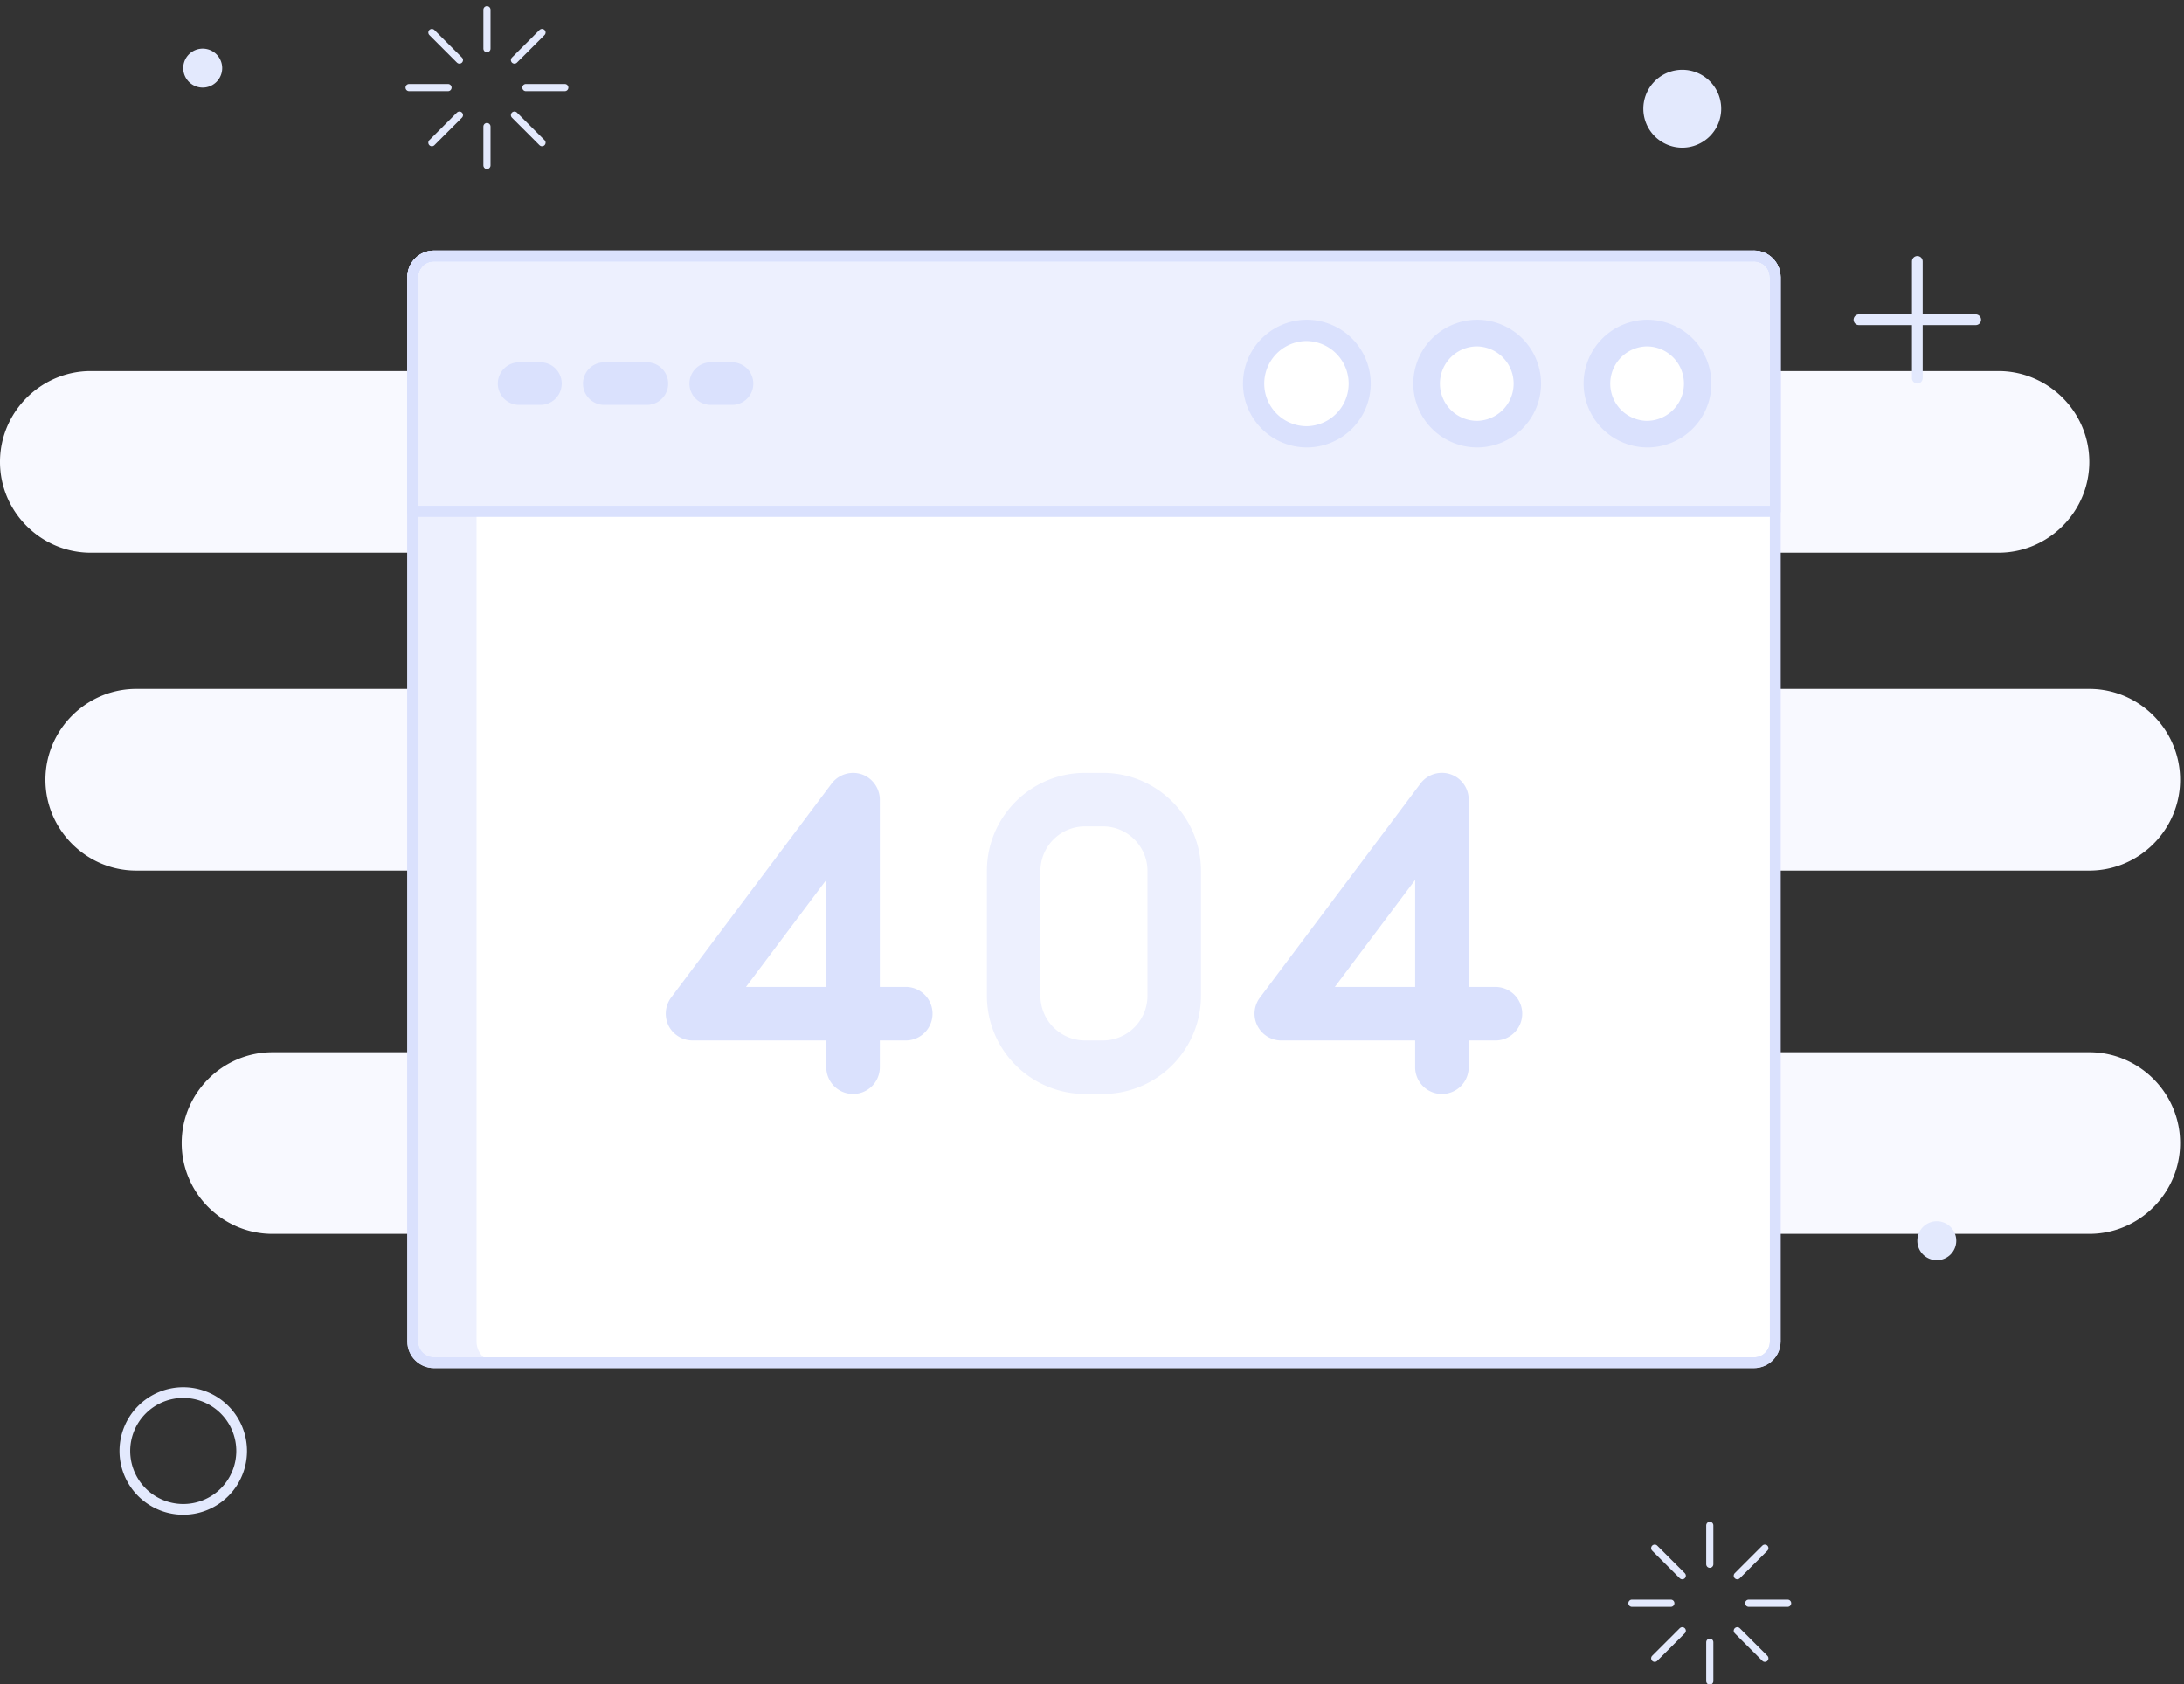 <svg xmlns="http://www.w3.org/2000/svg" width="153" height="118" viewBox="0 0 153 118">
    <rect x="0" y="0" width="153" height="118" fill="#333333" stroke="none"/>
    <g fill="none" fill-rule="evenodd">
        <path fill="#F8F9FF" d="M146.365 61h-25.457c-3.499 0-6.363 2.863-6.363 6.362 0 3.502 2.864 6.365 6.363 6.365h25.457c3.499 0 6.362 2.864 6.362 6.363 0 3.5-2.863 6.363-6.362 6.363H19.09c-3.5 0-6.363-2.864-6.363-6.363 0-3.5 2.864-6.363 6.363-6.363h25.453c3.5 0 6.366-2.863 6.366-6.365 0-3.5-2.866-6.363-6.365-6.363h-35c-3.499 0-6.362-2.864-6.362-6.363 0-3.499 2.863-6.365 6.362-6.365h27.047a4.787 4.787 0 0 0 4.773-4.773c0-2.623-2.15-4.773-4.773-4.773H6.363c-3.5 0-6.363-2.863-6.363-6.362C0 28.863 2.864 26 6.363 26h133.636c3.5 0 6.366 2.864 6.366 6.363 0 3.499-2.867 6.362-6.366 6.362h-30.226A4.787 4.787 0 0 0 105 43.498a4.785 4.785 0 0 0 4.773 4.773h36.592c3.499 0 6.362 2.866 6.362 6.365 0 3.5-2.863 6.363-6.362 6.363"/>
        <path fill="#E3E9FD" d="M15.565 4.772a1.364 1.364 0 1 1-2.729 0 1.364 1.364 0 0 1 2.729 0M137.045 86.934a1.364 1.364 0 1 1-2.728 0 1.364 1.364 0 0 1 2.728 0"/>
        <path stroke="#E3E9FD" stroke-width=".75" d="M16.928 101.668a4.092 4.092 0 0 1-4.09 4.09 4.092 4.092 0 0 1-4.092-4.09 4.092 4.092 0 0 1 4.091-4.091 4.092 4.092 0 0 1 4.091 4.09z"/>
        <path stroke="#E3E9FD" stroke-linecap="round" stroke-width=".75" d="M130.227 22.404h8.182M134.318 26.495v-8.182"/>
        <path fill="#E3E9FD" d="M120.578 7.617a2.727 2.727 0 1 1-2.727-2.727 2.725 2.725 0 0 1 2.727 2.727"/>
        <path stroke="#E3E9FD" stroke-linejoin="round" stroke-width=".5" d="M119.779 108.244v1.363V106.88zM119.779 116.425v1.364V115.062zM115.688 112.334h1.364-2.728zM123.87 112.334h1.363H122.506zM122.671 109.442l-.965.966.965-.966.966-.965zM116.887 115.227l-.966.965.966-.965.965-.965zM116.887 109.442l.965.966-.965-.966-.966-.965zM122.671 115.227l.966.965-.966-.965-.965-.965zM34.112 2.045V3.41.682zM34.112 10.227v1.364-2.728zM30.021 6.136h1.364H28.658zM38.203 6.136h1.364-2.728zM37.005 3.244l-.966.965.966-.965.965-.966zM31.22 9.028l-.966.966.966-.966.965-.965zM31.22 3.244l.965.965-.965-.965-.966-.966zM37.005 9.028l.965.966-.965-.966-.966-.965z"/>
        <path fill="#FFF" d="M122.872 17.93h-92.47c-.824 0-1.493.668-1.493 1.491v74.575c0 .82.669 1.489 1.492 1.489h92.471c.824 0 1.492-.668 1.492-1.49V19.422c0-.823-.668-1.492-1.492-1.492"/>
        <path fill="#EDF0FE" d="M122.872 17.93h-92.47c-.824 0-1.493.668-1.493 1.491v16.405h95.455V19.42c0-.823-.668-1.492-1.492-1.492"/>
        <path fill="#EDF0FE" d="M33.383 93.995V19.42c0-.824.669-1.492 1.492-1.492H30.4c-.824 0-1.492.668-1.492 1.492v74.575c0 .823.668 1.491 1.492 1.491h4.475a1.492 1.492 0 0 1-1.492-1.491"/>
        <path fill="#DAE1FD" d="M115.415 22.404a4.482 4.482 0 0 0-4.476 4.475 4.481 4.481 0 0 0 4.476 4.473 4.481 4.481 0 0 0 4.475-4.473 4.482 4.482 0 0 0-4.475-4.475"/>
        <path fill="#FFF" d="M115.415 23.895a2.984 2.984 0 0 0 0 5.968 2.984 2.984 0 0 0 0-5.967"/>
        <path fill="#DAE1FD" d="M103.483 22.404a4.482 4.482 0 0 0-4.475 4.475 4.481 4.481 0 0 0 4.475 4.473 4.481 4.481 0 0 0 4.476-4.473 4.482 4.482 0 0 0-4.476-4.475"/>
        <path fill="#FFF" d="M103.483 23.895a2.984 2.984 0 0 0 0 5.968 2.984 2.984 0 0 0 0-5.967"/>
        <path fill="#DAE1FD" d="M91.551 22.404a4.482 4.482 0 0 0-4.475 4.475 4.481 4.481 0 0 0 4.475 4.473 4.481 4.481 0 0 0 4.476-4.473 4.482 4.482 0 0 0-4.476-4.475"/>
        <path stroke="#DAE1FD" stroke-linecap="round" stroke-linejoin="round" stroke-width=".75" d="M91.551 23.895a2.984 2.984 0 0 0 0 5.968 2.984 2.984 0 0 0 0-5.967z"/>
        <path fill="#DAE1FD" d="M37.858 28.37h-1.492a1.492 1.492 0 0 1 0-2.984h1.492a1.492 1.492 0 0 1 0 2.984M45.315 28.37h-2.983a1.492 1.492 0 0 1 0-2.984h2.983a1.492 1.492 0 0 1 0 2.984M51.281 28.37H49.79a1.492 1.492 0 0 1 0-2.984h1.492a1.492 1.492 0 0 1 0 2.984M57.886 69.15H52.26l5.626-7.5v7.5zm5.627 0h-1.877V56.028c0-.777-.496-1.486-1.219-1.759a1.892 1.892 0 0 0-2.154.63L47.01 69.901a1.9 1.9 0 0 0-.134 2.045c.33.584.963.955 1.634.955h9.376v1.876a1.875 1.875 0 0 0 3.75 0v-1.876h1.877a1.876 1.876 0 0 0 0-3.75zM99.14 69.15h-5.627l5.626-7.5v7.5zm5.625 0h-1.876V56.028a1.876 1.876 0 0 0-3.376-1.129l-11.25 15.003a1.868 1.868 0 0 0-.178 1.963 1.87 1.87 0 0 0 1.678 1.037h9.376v1.876a1.875 1.875 0 0 0 3.75 0v-1.876h1.876c1.031 0 1.874-.84 1.874-1.877a1.877 1.877 0 0 0-1.874-1.873z"/>
        <path fill="#EDF0FE" d="M80.386 69.777a3.129 3.129 0 0 1-3.125 3.125h-1.25a3.129 3.129 0 0 1-3.125-3.125v-8.752a3.126 3.126 0 0 1 3.126-3.123h1.249c1.724 0 3.125 1.4 3.125 3.123v8.752zm-3.125-15.625h-1.25c-3.79 0-6.875 3.082-6.875 6.873v8.752a6.884 6.884 0 0 0 6.876 6.875h1.249a6.884 6.884 0 0 0 6.875-6.875v-8.752c0-3.791-3.084-6.873-6.875-6.873z"/>
        <path stroke="#DAE1FD" stroke-linecap="round" stroke-linejoin="round" stroke-width=".75" d="M122.872 17.93h-92.47c-.824 0-1.493.668-1.493 1.491v16.405h95.455V19.42c0-.823-.668-1.492-1.492-1.492z"/>
        <path stroke="#DAE1FD" stroke-linecap="round" stroke-linejoin="round" stroke-width=".75" d="M115.415 23.895a2.984 2.984 0 0 0 0 5.968 2.984 2.984 0 0 0 0-5.967zM103.483 23.895a2.984 2.984 0 0 0 0 5.968 2.984 2.984 0 0 0 0-5.967z"/>
        <path fill="#FFF" d="M91.551 23.895a2.984 2.984 0 0 0 0 5.968 2.984 2.984 0 0 0 0-5.967"/>
        <path stroke="#DAE1FD" stroke-linecap="round" stroke-linejoin="round" stroke-width=".75" d="M122.872 17.93h-92.47c-.824 0-1.493.668-1.493 1.491v74.575c0 .82.669 1.489 1.492 1.489h92.471c.824 0 1.492-.668 1.492-1.49V19.422c0-.823-.668-1.492-1.492-1.492z"/>
        <path stroke="#DAE1FD" stroke-linecap="round" stroke-linejoin="round" stroke-width=".75" d="M122.872 17.93h-92.47c-.824 0-1.493.668-1.493 1.491v16.405h95.455V19.42c0-.823-.668-1.492-1.492-1.492z"/>
        <path stroke="#DAE1FD" stroke-linecap="round" stroke-linejoin="round" stroke-width=".75" d="M122.872 17.93h-92.47c-.824 0-1.493.668-1.493 1.491v74.575c0 .82.669 1.489 1.492 1.489h92.471c.824 0 1.492-.668 1.492-1.49V19.422c0-.823-.668-1.492-1.492-1.492z"/>
    </g>
</svg>
